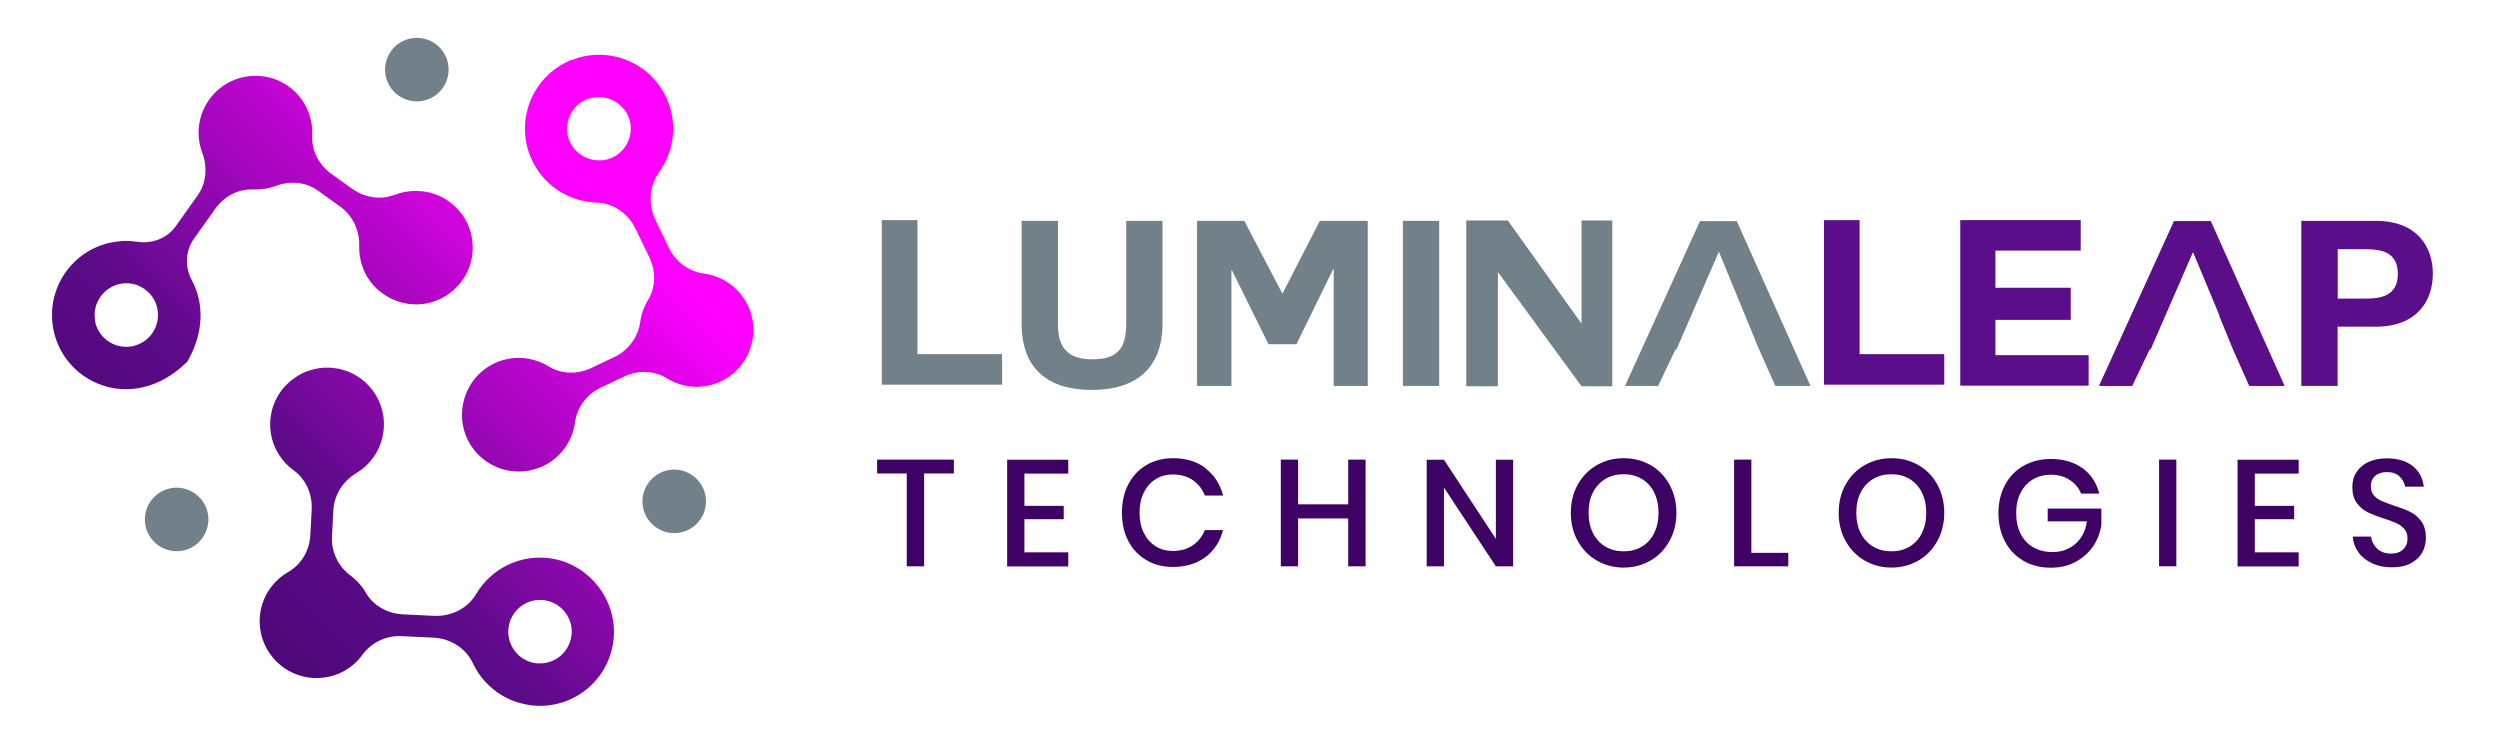 <?xml version="1.0" encoding="UTF-8"?>
<svg id="Layer_1" xmlns="http://www.w3.org/2000/svg" xmlns:xlink="http://www.w3.org/1999/xlink" viewBox="0 0 198.43 58.29">
  <defs>
    <style>
      .cls-1 {
        fill: #72808a;
      }

      .cls-2 {
        fill: url(#linear-gradient-2);
      }

      .cls-3 {
        fill: url(#linear-gradient-3);
      }

      .cls-4 {
        fill: #5b0e8a;
      }

      .cls-5 {
        fill: url(#linear-gradient);
      }

      .cls-6 {
        fill: #3d0264;
      }

      .cls-7 {
        fill: #72808a;
      }
    </style>
    <linearGradient id="linear-gradient" x1="-1314.71" y1="-960.18" x2="-1314.06" y2="-960.18" gradientTransform="translate(23139.73 -148362.49) rotate(-45) scale(92.27 -92.27)" gradientUnits="userSpaceOnUse">
      <stop offset="0" stop-color="#3d0264"/>
      <stop offset=".03" stop-color="#3d0264"/>
      <stop offset=".47" stop-color="#5c0b89"/>
      <stop offset="1" stop-color="#f0f"/>
    </linearGradient>
    <linearGradient id="linear-gradient-2" x1="-1314.71" y1="-960.29" x2="-1314.06" y2="-960.29" gradientTransform="translate(23119.04 -148383.17) rotate(-45) scale(92.27 -92.27)" xlink:href="#linear-gradient"/>
    <linearGradient id="linear-gradient-3" x1="-1314.71" y1="-960.15" x2="-1314.06" y2="-960.15" gradientTransform="translate(23146.37 -148355.84) rotate(-45) scale(92.27 -92.27)" xlink:href="#linear-gradient"/>
  </defs>
  <g>
    <g>
      <path class="cls-1" d="M51.82,37.93c-1.03.94-1.11,2.53-.17,3.56s2.53,1.11,3.56.17c1.03-.94,1.11-2.53.17-3.56-.94-1.03-2.53-1.11-3.56-.17Z"/>
      <path class="cls-5" d="M45.36,4.75c-2.58,1.05-3.94,3.61-3.66,6.11.06.56.2,1.12.44,1.66.11.25.23.49.37.73,1.07,1.77,2.92,2.77,4.85,2.83,1.32.04,2.49.87,3.07,2.05l1.11,2.3c.52,1.08.52,2.37-.11,3.39-.12.19-.22.4-.31.61-.15.36-.25.73-.3,1.1-.17,1.22-.93,2.27-2.04,2.8l-1.85.88c-1.08.52-2.37.5-3.39-.13-1.41-.87-3.26-.94-4.79.03-1.93,1.22-2.64,3.79-1.61,5.83,1.15,2.29,3.95,3.15,6.19,1.94,1.31-.71,2.13-1.99,2.31-3.36.16-1.2.94-2.23,2.04-2.75l1.85-.88c1.08-.52,2.37-.5,3.39.13.46.29.99.5,1.57.61,1.76.33,3.6-.46,4.57-1.97,1.57-2.44.51-5.57-2.03-6.63-.37-.16-.75-.26-1.13-.31-1.21-.16-2.27-.92-2.8-2.03l-1.06-2.19c-.6-1.24-.53-2.72.27-3.83,1.48-2.04,1.56-4.92-.14-7.09-1.59-2.03-4.41-2.79-6.8-1.81ZM49.59,8.74c.74,1.03.59,2.38-.24,3.23h0s-.1.11-.1.11h-.02c-.09.09-.18.16-.27.22l-.07.05c-.1.06-.2.11-.3.16l-.07.03c-.23.1-.47.16-.72.18h0c-.89.09-1.8-.3-2.34-1.07l-.09-.13c-.29-.48-.4-1.02-.35-1.53.07-.8.52-1.56,1.29-1.98,1.1-.61,2.53-.28,3.27.74Z"/>
      <path class="cls-1" d="M35.47,6.34c.45-1.32-.25-2.75-1.57-3.2s-2.75.25-3.2,1.57c-.45,1.32.25,2.75,1.57,3.2,1.32.45,2.75-.25,3.2-1.57Z"/>
      <path class="cls-2" d="M14.83,28.77c1.43-2.43,1.34-4.77.39-6.54-.56-1.05-.51-2.32.18-3.29l1.68-2.36c.69-.98,1.82-1.6,3.02-1.54.23.01.46,0,.69-.02.38-.04.75-.13,1.09-.26,1.13-.42,2.39-.33,3.37.38l1.74,1.25c1,.72,1.56,1.89,1.52,3.12-.02.56.07,1.14.28,1.72.36.99,1.06,1.79,1.94,2.3l.03.02c.11.06.23.12.34.18l.05.02c.71.32,1.5.47,2.31.39l.14-.02c.07,0,.14-.02.21-.03.08-.02.17-.03.25-.05.09-.02.18-.05.27-.08.09-.03.18-.06.27-.09.11-.04.23-.09.34-.14.07-.03.13-.07.19-.1.08-.04.15-.08.23-.13.07-.04.13-.08.19-.13.07-.05.14-.1.21-.15l.17-.14.12-.1.09-.09.13-.13c.08-.08.15-.17.22-.25l.08-.09c.09-.11.17-.22.24-.34l.03-.04c.36-.57.58-1.21.65-1.87v-.02c.02-.17.03-.33.03-.5h0c0-.87-.24-1.73-.73-2.47l-.08-.11c-.05-.07-.1-.14-.16-.21l-.08-.09-.13-.15c-.69-.76-1.57-1.22-2.5-1.39h-.04c-.1-.03-.2-.04-.3-.05h-.1c-.09-.02-.19-.02-.28-.03h-.09c-.44,0-.87.06-1.3.18l-.09.03c-.09.03-.17.06-.26.09h-.04c-1.13.46-2.42.23-3.41-.48l-1.63-1.17c-.98-.7-1.58-1.84-1.52-3.04.03-.54-.04-1.1-.23-1.67-.56-1.71-2.14-2.94-3.93-3.06-2.89-.2-5.12,2.23-4.83,4.98.04.39.13.76.26,1.1.43,1.14.34,2.41-.37,3.41l-1.72,2.42c-.69.98-1.88,1.43-3.07,1.25-.52-.08-1.05-.09-1.59-.02-2.35.28-4.2,1.91-4.89,4.03-.18.54-.28,1.11-.28,1.7,0,.27,0,.54.04.82.55,4.59,6.26,7.3,10.63,3.05ZM7.56,25.46l-.03-.15c-.07-.55.05-1.09.31-1.54.38-.67,1.06-1.17,1.89-1.27.34-.04.67-.01.97.07h0s.09.03.09.03l.09.03c.11.04.21.08.31.14l.09.05c.07.04.14.08.2.13l.12.09c.07.06.13.11.2.18l.09.09c.07.08.14.16.2.25.23.33.38.71.43,1.14.17,1.39-.82,2.64-2.2,2.81-1.33.16-2.55-.75-2.78-2.05Z"/>
      <path class="cls-1" d="M16.47,40.63c-.33-1.35-1.7-2.18-3.05-1.85-1.35.33-2.18,1.7-1.85,3.05.33,1.35,1.7,2.18,3.05,1.85,1.35-.33,2.18-1.7,1.85-3.05Z"/>
      <path class="cls-3" d="M37.79,47.15c-.68,1.16-1.99,1.79-3.33,1.73l-2.5-.12c-1.2-.06-2.33-.68-2.92-1.71-.11-.2-.24-.39-.39-.57-.24-.3-.52-.57-.82-.79-.99-.73-1.55-1.9-1.48-3.13l.11-2.04c.06-1.21.73-2.29,1.76-2.93.27-.16.54-.35.78-.57,1.84-1.68,1.98-4.53.3-6.37-.65-.72-1.48-1.17-2.36-1.37l-.11-.02c-.12-.02-.23-.04-.35-.05l-.16-.02c-.1,0-.2-.01-.3-.01-.06,0-.13,0-.19,0-.09,0-.18,0-.27.02-.07,0-.14.01-.21.02-.07.01-.15.03-.22.04-.35.07-.7.17-1.03.32l-.04.02c-.12.05-.23.12-.34.18l-.07.04c-.11.07-.22.14-.33.22l-.06.04c-.11.08-.22.17-.32.26h-.01s-.02.03-.02.03c-.2.19-.4.39-.57.62-1.11,1.47-1.2,3.52-.21,5.08.33.52.73.94,1.19,1.27.98.71,1.49,1.92,1.42,3.13l-.11,2c-.06,1.2-.69,2.32-1.74,2.92-.47.27-.91.63-1.28,1.09-1.14,1.39-1.32,3.38-.46,4.96,1.39,2.54,4.64,3.11,6.8,1.39.31-.25.59-.54.81-.85.72-.99,1.89-1.55,3.12-1.49l2.52.12c1.33.06,2.56.82,3.13,2.02.49,1.06,1.3,1.96,2.31,2.56.48.29,1.02.52,1.59.65.26.07.53.12.81.15,3.31.35,6.27-2.12,6.48-5.48.19-2.96-1.95-5.67-4.88-6.17-2.5-.42-4.86.79-6.05,2.81ZM45.36,50.4c-.14,1.34-1.3,2.32-2.62,2.25h-.15c-.56-.07-1.05-.3-1.43-.65-.33-.3-.57-.69-.71-1.12l-.04-.13v-.06c-.03-.1-.05-.2-.06-.31v-.11c-.01-.09-.01-.17,0-.26v-.11s.02-.1.02-.1c.02-.12.04-.24.07-.35.02-.06.04-.12.06-.18.39-1.06,1.45-1.76,2.62-1.64,1.39.15,2.39,1.39,2.25,2.77Z"/>
    </g>
    <g>
      <path class="cls-7" d="M69.99,30.54v-13.07h2.83v10.64h6.72v2.42h-9.54Z"/>
      <path class="cls-7" d="M92.27,25.68c0,3.54-2.09,5.27-5.6,5.27s-5.58-1.69-5.58-5.27v-8.15h2.88v8.15c0,1.43.37,2.84,2.7,2.84,2.06,0,2.72-.88,2.72-2.84v-8.15h2.88v8.15Z"/>
      <path class="cls-7" d="M95.02,17.53h3.74l3.03,5.78,2.97-5.78h3.8v13.1h-2.7v-9.27h-.04l-2.92,5.96h-2.22l-2.9-5.87h-.04v9.18h-2.73v-13.1Z"/>
      <path class="cls-7" d="M111.35,17.53h2.88v13.1h-2.88v-13.1Z"/>
      <path class="cls-7" d="M118.89,21.59v9.07h-2.51v-13.16h3.3l5.85,8.19v-8.19h2.44v13.16h-2.44l-6.64-9.07Z"/>
      <path class="cls-7" d="M137.83,17.55h-2.9l-5.95,13.08h2.63l1.38-2.9h.08l3.35-7.73h.02l3.18,7.73,1.29,2.9h2.79l-5.85-13.08Z"/>
      <path class="cls-7" d="M175.46,17.55h-2.9l-5.95,13.08h2.63l1.38-2.9h.08l1.16-2.66,2.2-5.06h.02l2.08,5.06,1.09,2.66,1.29,2.9h2.79l-5.85-13.08Z"/>
      <path class="cls-4" d="M144.77,30.54v-13.07h2.83v10.64h6.72v2.42h-9.54Z"/>
      <path class="cls-4" d="M158.38,28.19h7.4v2.42h-10.19v-13.14h9.56v2.42h-6.77v2.95h5.98v2.55h-5.98v2.79Z"/>
      <path class="cls-4" d="M175.45,17.55h-2.89l-5.95,13.08h2.62l1.38-2.9h.08l1.16-2.66h0l2.2-5.06h.02l2.13,5.06h-.05l1.09,2.66,1.29,2.9h2.79l-5.86-13.08Z"/>
      <path class="cls-4" d="M182.66,17.53h5.91c3.29,0,4.53,2.07,4.53,4.2s-1.25,4.2-4.53,4.2h-3.03v4.7h-2.88v-13.1ZM185.55,23.7h2.24c1.32,0,2.53-.29,2.53-1.96s-1.21-1.96-2.53-1.96h-2.24v3.93Z"/>
    </g>
  </g>
  <g>
    <path class="cls-6" d="M75.71,36.48v1.1h-2.36v7.37h-1.38v-7.37h-2.35v-1.1h6.1Z"/>
    <path class="cls-6" d="M81.31,37.58v2.57h3.12v1.06h-3.12v2.63h3.48v1.12h-4.85v-8.47h4.85v1.1h-3.48Z"/>
    <path class="cls-6" d="M95.69,37.18c.69.53,1.15,1.24,1.39,2.15h-1.45c-.2-.51-.52-.92-.95-1.22-.44-.3-.97-.45-1.6-.45-.5,0-.95.12-1.35.37-.4.25-.71.6-.94,1.06-.23.46-.34,1-.34,1.61s.11,1.14.34,1.6c.23.46.54.81.94,1.06.4.25.85.37,1.35.37.63,0,1.17-.15,1.6-.45.44-.3.75-.7.95-1.21h1.45c-.24.9-.7,1.62-1.39,2.14-.69.52-1.55.79-2.59.79-.8,0-1.51-.18-2.12-.55-.62-.36-1.09-.87-1.43-1.52s-.5-1.4-.5-2.24.17-1.59.5-2.24c.34-.65.81-1.16,1.43-1.53.62-.37,1.32-.55,2.12-.55,1.04,0,1.9.26,2.59.79Z"/>
    <path class="cls-6" d="M108.39,36.48v8.47h-1.38v-3.8h-3.98v3.8h-1.37v-8.47h1.37v3.55h3.98v-3.55h1.38Z"/>
    <path class="cls-6" d="M120.1,44.95h-1.37l-4.12-6.25v6.25h-1.37v-8.46h1.37l4.12,6.28v-6.28h1.37v8.46Z"/>
    <path class="cls-6" d="M131.01,36.92c.64.37,1.14.88,1.5,1.54s.55,1.41.55,2.24-.18,1.58-.55,2.24-.86,1.18-1.5,1.55-1.35.56-2.13.56-1.51-.19-2.14-.56c-.64-.37-1.14-.89-1.51-1.55-.37-.66-.55-1.41-.55-2.24s.18-1.58.55-2.24c.37-.66.87-1.17,1.51-1.54.64-.37,1.35-.55,2.14-.55s1.49.18,2.13.55ZM127.43,38.01c-.42.25-.75.6-.99,1.07-.24.46-.35,1-.35,1.62s.12,1.16.35,1.62c.24.46.57.82.99,1.07s.91.37,1.45.37,1.01-.12,1.43-.37c.42-.25.75-.6.98-1.07s.35-1,.35-1.62-.12-1.16-.35-1.62-.56-.82-.98-1.07c-.42-.25-.9-.37-1.43-.37s-1.03.12-1.45.37Z"/>
    <path class="cls-6" d="M139.01,43.88h2.93v1.07h-4.3v-8.47h1.37v7.4Z"/>
    <path class="cls-6" d="M152.27,36.92c.64.37,1.14.88,1.5,1.54s.55,1.41.55,2.24-.18,1.58-.55,2.24-.86,1.18-1.5,1.55-1.35.56-2.13.56-1.51-.19-2.14-.56c-.64-.37-1.14-.89-1.51-1.55-.37-.66-.55-1.41-.55-2.24s.18-1.58.55-2.24c.37-.66.87-1.17,1.51-1.54.64-.37,1.35-.55,2.14-.55s1.49.18,2.13.55ZM148.68,38.01c-.42.25-.75.6-.99,1.07-.24.46-.35,1-.35,1.62s.12,1.16.35,1.62c.24.46.57.82.99,1.07s.91.37,1.45.37,1.01-.12,1.43-.37c.42-.25.75-.6.98-1.07s.35-1,.35-1.62-.12-1.16-.35-1.62-.56-.82-.98-1.07c-.42-.25-.9-.37-1.43-.37s-1.03.12-1.45.37Z"/>
    <path class="cls-6" d="M165.29,37.15c.67.5,1.12,1.17,1.33,2.03h-1.44c-.18-.46-.49-.82-.91-1.09-.42-.27-.92-.41-1.49-.41-.53,0-1,.12-1.42.37-.42.25-.75.6-.98,1.06-.24.46-.35.99-.35,1.61,0,.65.12,1.2.36,1.67.24.46.58.82,1.01,1.06.44.24.94.37,1.52.37.7,0,1.31-.22,1.81-.65.5-.44.81-1.03.91-1.79h-3.11v-1.01h4.26v1.31c-.1.62-.32,1.19-.67,1.7-.35.51-.81.91-1.38,1.22s-1.23.46-1.96.46c-.82,0-1.55-.18-2.18-.55s-1.12-.88-1.46-1.53c-.34-.65-.52-1.4-.52-2.24s.17-1.59.52-2.24c.34-.65.83-1.16,1.46-1.52.63-.36,1.35-.55,2.18-.55,1.01,0,1.85.25,2.52.74Z"/>
    <path class="cls-6" d="M172.74,36.48v8.47h-1.37v-8.47h1.37Z"/>
    <path class="cls-6" d="M178.97,37.58v2.57h3.12v1.06h-3.12v2.63h3.48v1.12h-4.85v-8.47h4.85v1.1h-3.48Z"/>
    <path class="cls-6" d="M192.26,43.85c-.2.36-.5.64-.91.86-.41.22-.91.32-1.5.32s-1.09-.1-1.55-.31-.82-.49-1.09-.86c-.27-.37-.43-.79-.47-1.27h1.46c.04.37.2.68.47.95.28.26.65.4,1.11.4.42,0,.74-.11.97-.34.23-.22.34-.51.34-.86,0-.3-.08-.55-.25-.75s-.38-.35-.62-.46-.59-.24-1.02-.38c-.53-.17-.96-.34-1.29-.5s-.61-.41-.85-.73c-.23-.32-.35-.74-.35-1.26,0-.46.11-.86.34-1.2.22-.34.54-.61.96-.8.42-.19.9-.28,1.44-.28.86,0,1.55.21,2.06.62s.8.96.87,1.63h-1.48c-.06-.32-.21-.59-.45-.82-.24-.23-.58-.34-1-.34-.38,0-.69.1-.92.29-.23.2-.35.48-.35.85,0,.29.08.53.24.71.16.19.36.34.61.44.24.11.58.23,1,.38.54.17.97.34,1.31.51s.63.42.86.75.35.76.35,1.3c0,.42-.1.8-.3,1.16Z"/>
  </g>
</svg>